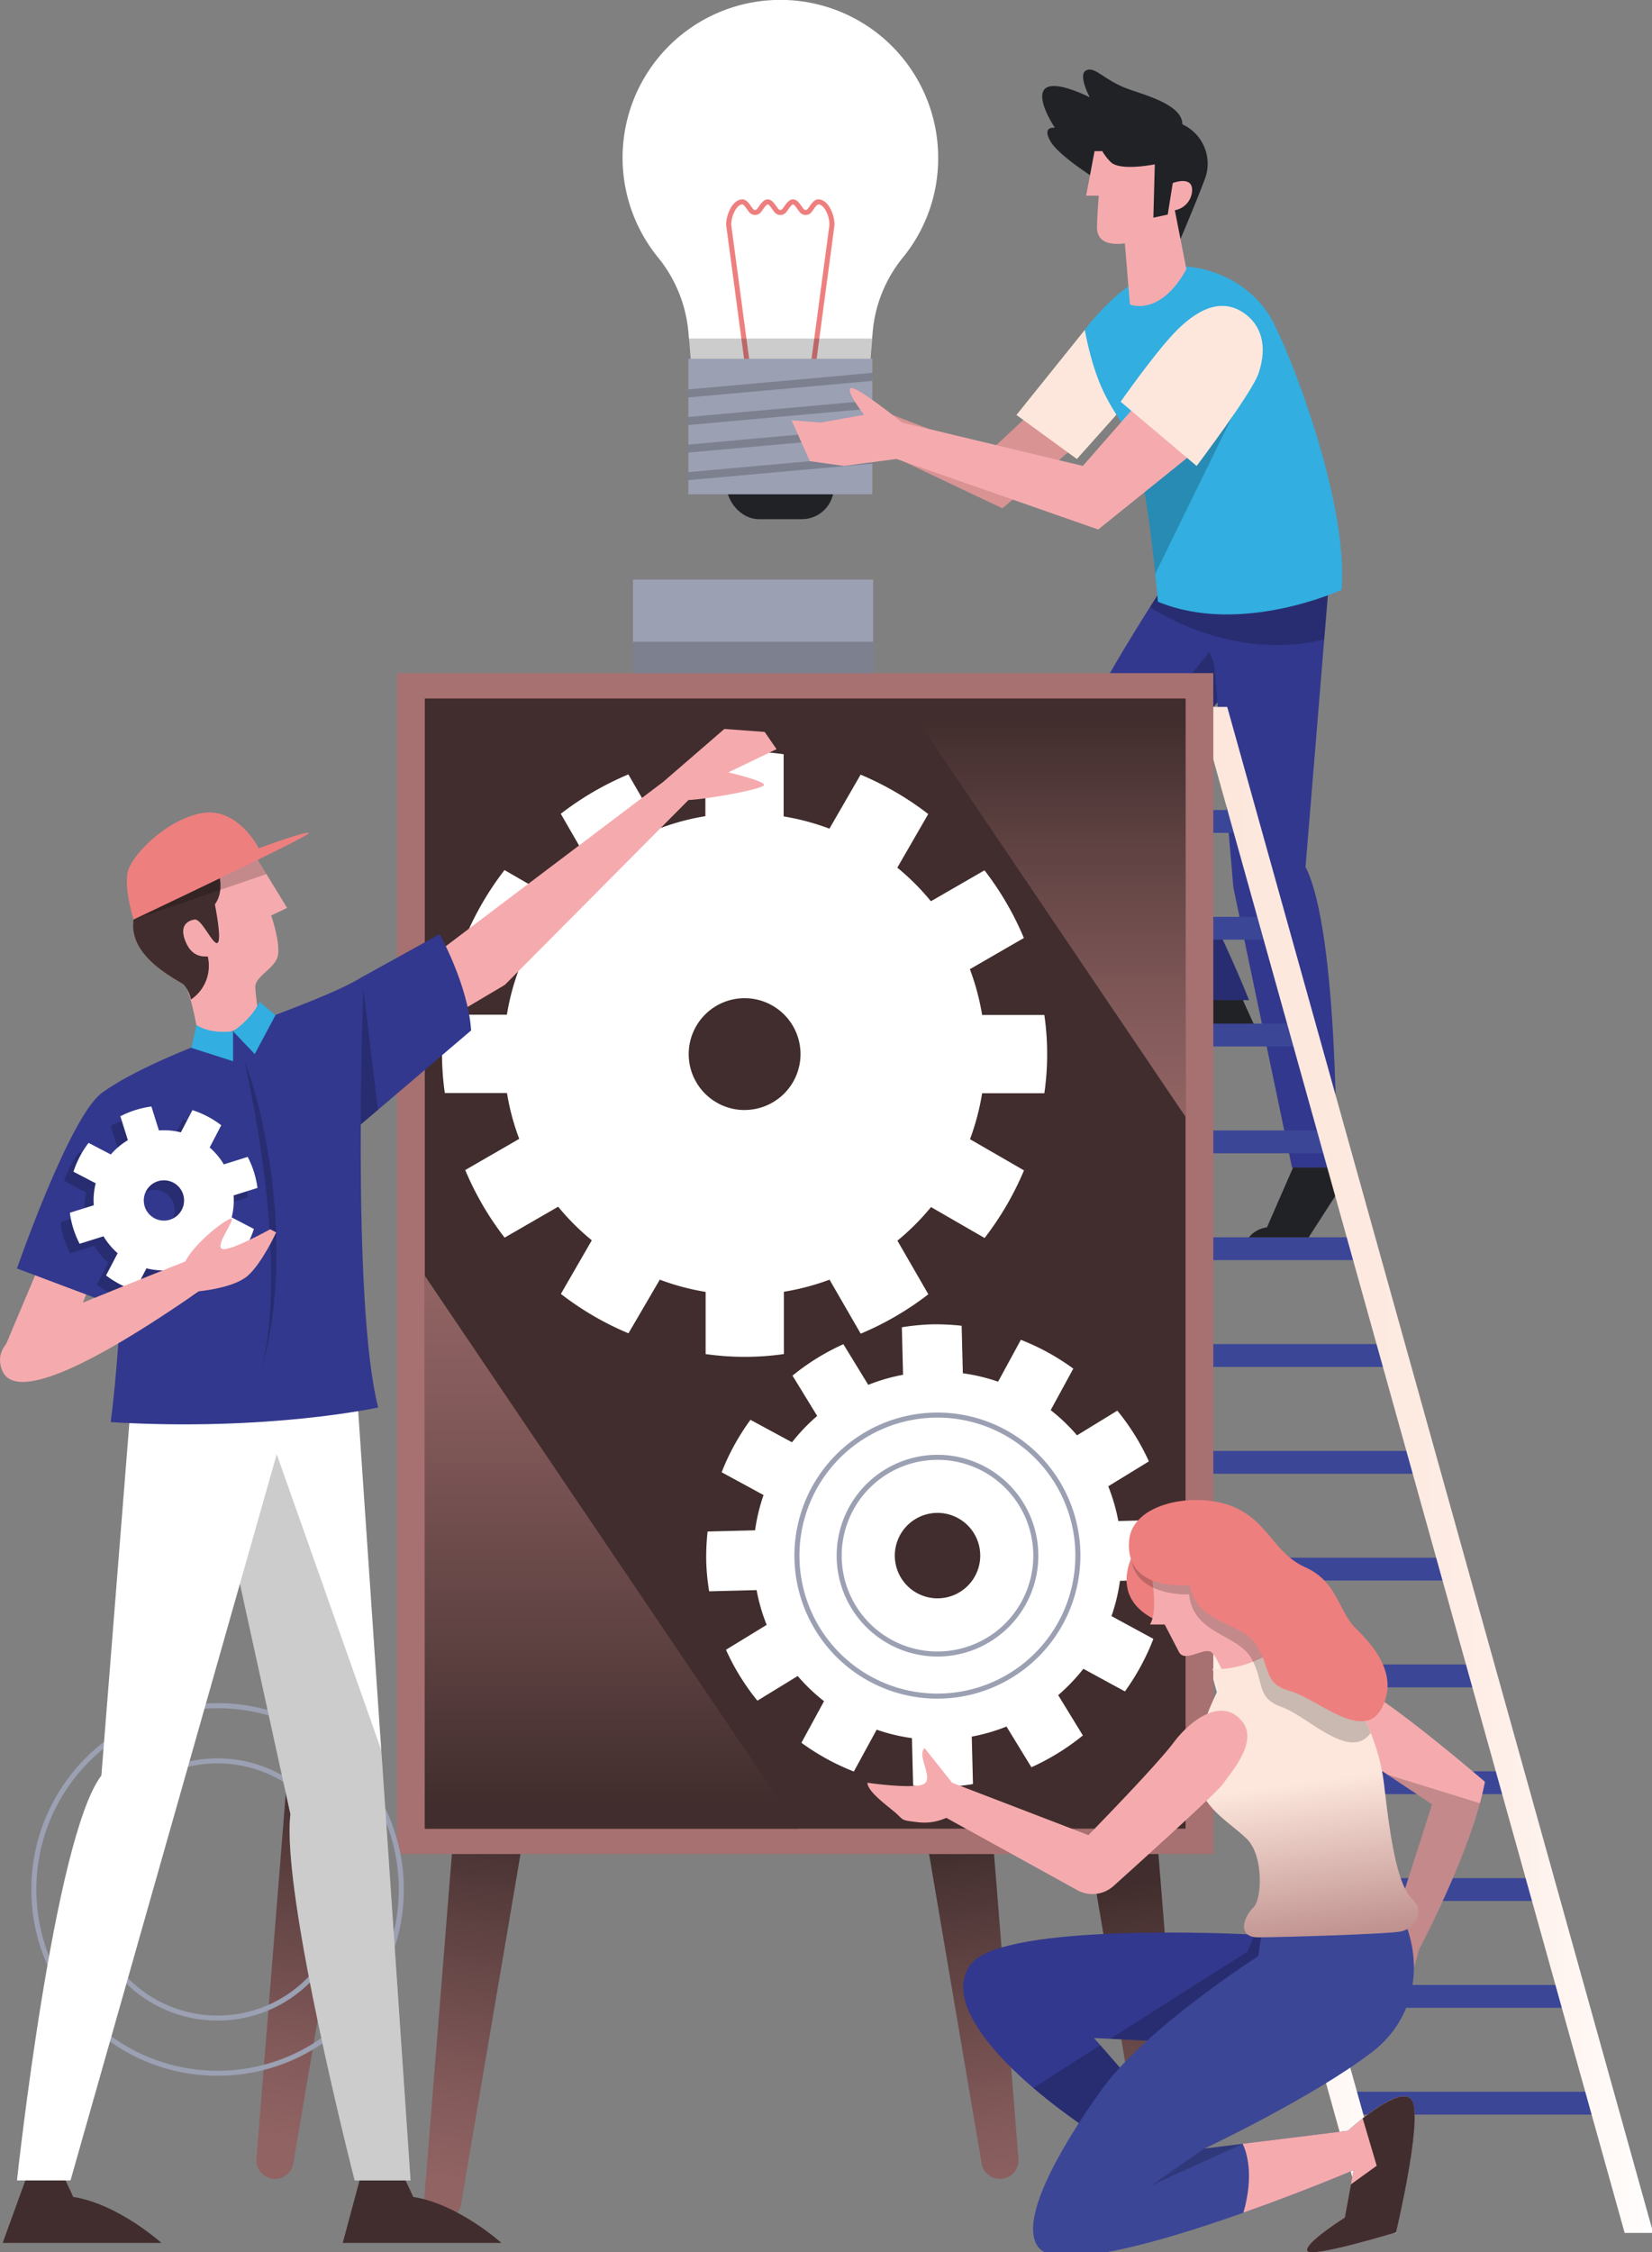 <?xml version="1.0" encoding="UTF-8"?> <svg xmlns="http://www.w3.org/2000/svg" xmlns:xlink="http://www.w3.org/1999/xlink" viewBox="0 0 328 447" id="el_2XLl-TE8jc" class="img-responsive"><rect x="0" y="0" width="328" height="447" fill="#808080" stroke="none"/><style> @-webkit-keyframes el_8_UiW7zUfXL_4bqeuULW7_Animation { 0% { -webkit-transform: rotate(0deg); transform: rotate(0deg); } 100% { -webkit-transform: rotate(-180deg); transform: rotate(-180deg); } } @keyframes el_8_UiW7zUfXL_4bqeuULW7_Animation { 0% { -webkit-transform: rotate(0deg); transform: rotate(0deg); } 100% { -webkit-transform: rotate(-180deg); transform: rotate(-180deg); } } @-webkit-keyframes el_hZhBApRn0Vb_RKbSczsz0_Animation { 0% { -webkit-transform: rotate(0deg); transform: rotate(0deg); } 100% { -webkit-transform: rotate(180deg); transform: rotate(180deg); } } @keyframes el_hZhBApRn0Vb_RKbSczsz0_Animation { 0% { -webkit-transform: rotate(0deg); transform: rotate(0deg); } 100% { -webkit-transform: rotate(180deg); transform: rotate(180deg); } } #el_2XLl-TE8jc * { -webkit-animation-duration: 3s; animation-duration: 3s; -webkit-animation-iteration-count: infinite; animation-iteration-count: infinite; -webkit-animation-timing-function: cubic-bezier(0, 0, 1, 1); animation-timing-function: cubic-bezier(0, 0, 1, 1); } #el_d78prWXsLP { fill: #fff; } #el_uAyR3Uj5ne { fill: none; stroke-miterlimit: 10; stroke: #ee7f7f; } #el_54OEEBPdKJJ { fill: #010101; opacity: 0.2; } #el_7847_UUebMo { fill: #212226; } #el_gQCAastmtOX { fill: #212226; } #el_dE9AxGIO2Q5 { fill: #32388d; } #el_gc1TWdveOu1 { fill: #010101; opacity: 0.2; } #el_BPxl3HUj4zR { fill: #32388d; } #el_ji12uwB1-CB { fill: #010101; opacity: 0.2; } #el_xyuDnr8mtAS { fill: #212226; } #el_LyYH_V7Kwtl { fill: #d99393; } #el_jwbS8uwyrJG { fill: #212226; } #el_Zupc_f9lexe { fill: #9ba0b3; } #el_Qpm1L5gldZz { fill: #010101; opacity: 0.2; } #el_DfIjUn7yrZo { fill: #010101; opacity: 0.2; } #el_cAy2MC2rd8d { fill: #010101; opacity: 0.2; } #el_YtI8TzqOU5I { fill: #010101; opacity: 0.2; } #el_b-TEcca6XbT { fill: #fde7dc; } #el_mY3pGOKOeVt { fill: #32aee0; } #el_aF40-7gfvtD { fill: #010101; opacity: 0.2; } #el_5ZQ_yTNmImX { fill: #f5abae; } #el_f13x10DV-oV { fill: #fde7dc; } #el_Kp36WjAk5jX { fill: #f5abae; } #el_7zRnjbKzJcG { fill: #3b4697; } #el_4KL8xVLy3Ow { fill: #3b4697; } #el_kqINw1gM3ul { fill: #3b4697; } #el_tpfGHRJ4uqE { fill: #3b4697; } #el_iffxEF0r3lc { fill: #3b4697; } #el_ybyF2P0UpW5 { fill: #3b4697; } #el_G9nk0e3Krz6 { fill: #3b4697; } #el_jo4J3NLAlwv { fill: #3b4697; } #el_igalBx28gfq { fill: #3b4697; } #el_715dHszTj5q { fill: #3b4697; } #el_K8614HNXyuR { fill: #3b4697; } #el_6xILHEBajPY { fill: #3b4697; } #el_0WvI9AruSRV { fill: #3b4697; } #el_AQeEmvzqMA9 { fill: url(#linear-gradient); } #el_YjjWx1RCbC_ { fill: url(#linear-gradient-2); } #el_ashzDPWXI42 { fill: url(#linear-gradient-3); } #el_WzVfM1sU64G { fill: url(#linear-gradient-4); } #el_yYdtOMeNHCo { fill: url(#linear-gradient-5); } #el_AL8csxIurII { fill: url(#linear-gradient-6); } #el_cAWV7CrvW-g { fill: #a77071; } #el_btBMcwE2SYO { fill: url(#linear-gradient-7); -webkit-transform: translate(124.35px, 501.62px) rotate(180deg); transform: translate(124.35px, 501.62px) rotate(180deg); } #el_UB2AFbg1PUc { fill: #412d2d; } #el_8_UiW7zUfXL { fill: #fff; } #el_zLm6cI1TnUQ { fill: none; stroke-miterlimit: 10; stroke: #9ba0b3; } #el_L48OPFkB6Kj { fill: none; stroke-miterlimit: 10; stroke: #9ba0b3; } #el_hZhBApRn0Vb { fill: #fff; } #el_8iJZqMVVLl_ { fill: none; stroke-miterlimit: 10; stroke: #9ba0b3; -webkit-transform: translate(-104.64px, 165.82px) rotate(-45deg); transform: translate(-104.64px, 165.82px) rotate(-45deg); } #el_vnCEBqBlTRd { fill: none; stroke-miterlimit: 10; stroke: #9ba0b3; -webkit-transform: translate(-104.64px, 165.82px) rotate(-45deg); transform: translate(-104.64px, 165.82px) rotate(-45deg); } #el_PIgOVKUGkH6 { fill: #412d2d; } #el_vbIPt650CmE { fill: #412d2d; } #el_qRQvxskzTMA { fill: #fff; } #el_5QhOly1DQCs { fill: #010101; opacity: 0.2; } #el_26Aty3EZ2Ih { fill: #fff; } #el_9vE_YfgYt3Z { fill: #f5abae; } #el_Sjv8sq60wGv { fill: #32388d; } #el_H1gSIMIXGUn { fill: #010101; opacity: 0.2; } #el_RaO6bHngSdw { fill: #f5abae; } #el_Geyi6CNYsMd { fill: #f5abae; } #el_naxt2uePqKc { fill: #412d2d; } #el_e0EfYwoNFpH { fill: #32388d; } #el_9xkFzOweQDm { fill: #010101; opacity: 0.2; } #el_MPvh7d5mac2 { fill: #010101; opacity: 0.2; } #el_hhoCqs7WZEU { fill: #32388d; } #el_eSaNkB9ba1s { fill: #010101; opacity: 0.2; } #el_0qgW3YShIt5 { fill: #fff; } #el_JeegiuNa_J1 { fill: #32aee0; } #el_nIYB-BxBzT0 { fill: #32aee0; } #el_X8eyO__v_hN { fill: #010101; opacity: 0.2; } #el_MN2iJa-OL5f { fill: #ee7f7f; } #el_8EoWXfxL8Kh { fill: #f5abae; } #el_5MSuxkUpyUs { fill: #f5abae; } #el_JrQUFAioKUe { fill: #010101; opacity: 0.2; } #el_IxE4fJHVVsi { fill: #32388d; } #el_jPmm8I8j7Ih { opacity: 0.2; } #el_7Ao0xiZPT-d { fill: #010101; } #el_BbALQrD10_J { fill: #010101; } #el_IAyfB8aLCGH { fill: #3b4697; } #el_YDE_hrL0aEP { fill: #f5abae; } #el_jVxsiGwQ65Z { fill: #412d2d; } #el_H1_rS3e7j2a { fill: #ee7f7f; } #el_SEb-qLwpkxp { fill: #f5abae; } #el_vHWERTi_J5a { fill: url(#linear-gradient-8); } #el_0htG3l4FpYQ { fill: #f5abae; } #el_ckiHy4mU7cg { fill: #010101; opacity: 0.2; } #el_W7BlH4qZoRA { fill: #ee7f7f; } #el_lDJDoc4E35c { fill: #010101; opacity: 0.2; } #el_PQCxqB5c83j { fill: url(#linear-gradient-9); } #el_PpyH7HaUPz0 { fill: url(#linear-gradient-10); } #el_8MzdrTersTr { fill: #9ba0b3; } #el_dlkuOPv5vLv { fill: #010101; opacity: 0.2; } #el_hZhBApRn0Vb_RKbSczsz0 { -webkit-animation-name: el_hZhBApRn0Vb_RKbSczsz0_Animation; animation-name: el_hZhBApRn0Vb_RKbSczsz0_Animation; -webkit-transform-origin: 50% 50%; transform-origin: 50% 50%; transform-box: fill-box; -webkit-transform: rotate(0deg); transform: rotate(0deg); } #el_8_UiW7zUfXL_4bqeuULW7 { -webkit-animation-name: el_8_UiW7zUfXL_4bqeuULW7_Animation; animation-name: el_8_UiW7zUfXL_4bqeuULW7_Animation; -webkit-transform-origin: 50% 50%; transform-origin: 50% 50%; transform-box: fill-box; } #el_RYy0Q1dSBq_-ziJuNaZl { -webkit-transform-origin: 50% 50%; transform-origin: 50% 50%; transform-box: fill-box; } </style><defs><linearGradient id="linear-gradient" x1="187" y1="291.76" x2="277.25" y2="291.76" gradientUnits="userSpaceOnUse"><stop offset="0" stop-color="#fde7dc"></stop><stop offset="0.39" stop-color="#fde9df"></stop><stop offset="0.67" stop-color="#feefe8"></stop><stop offset="0.92" stop-color="#fffaf8"></stop><stop offset="1" stop-color="#fff"></stop></linearGradient><linearGradient id="linear-gradient-2" x1="237.99" y1="291.76" x2="328.23" y2="291.76" xlink:href="#linear-gradient"></linearGradient><linearGradient id="linear-gradient-3" x1="123.12" y1="55.98" x2="119.97" y2="129.32" gradientTransform="translate(-17.82 288.55) rotate(7.12)" gradientUnits="userSpaceOnUse"><stop offset="0" stop-color="#412d2d"></stop><stop offset="0.28" stop-color="#5b3f3f"></stop><stop offset="0.75" stop-color="#825959"></stop><stop offset="1" stop-color="#916363"></stop></linearGradient><linearGradient id="linear-gradient-4" x1="-4813.42" y1="672.37" x2="-4816.56" y2="745.7" gradientTransform="matrix(-0.99, 0.12, 0.12, 0.99, -4637.34, 288.55)" xlink:href="#linear-gradient-3"></linearGradient><linearGradient id="linear-gradient-5" x1="89.07" y1="52.03" x2="85.92" y2="125.36" xlink:href="#linear-gradient-3"></linearGradient><linearGradient id="linear-gradient-6" x1="-4781.39" y1="660.16" x2="-4784.53" y2="733.49" gradientTransform="matrix(-0.99, 0.12, 0.12, 0.99, -4637.34, 288.55)" xlink:href="#linear-gradient-3"></linearGradient><linearGradient id="linear-gradient-7" x1="62.18" y1="357.54" x2="62.18" y2="138.26" gradientTransform="translate(124.35 501.62) rotate(-180)" xlink:href="#linear-gradient-3"></linearGradient><linearGradient id="linear-gradient-8" x1="257.88" y1="353.71" x2="265.26" y2="405.41" gradientUnits="userSpaceOnUse"><stop offset="0" stop-color="#fde7dc"></stop><stop offset="0.58" stop-color="#c29592"></stop><stop offset="0.88" stop-color="#a77071"></stop></linearGradient><linearGradient id="linear-gradient-9" x1="121.43" y1="358.07" x2="121.43" y2="255.4" gradientTransform="matrix(1, 0, 0, 1, 0, 0)" xlink:href="#linear-gradient-3"></linearGradient><linearGradient id="linear-gradient-10" x1="-4715.01" y1="-330.79" x2="-4715.01" y2="-408.26" gradientTransform="translate(-4507.61 -188.22) rotate(180)" xlink:href="#linear-gradient-3"></linearGradient></defs><title>Recurso 3@1x</title><g id="el_YJCqnM963G" data-name="Capa 2"><g id="el_uhf-FsYV7Q" data-name="Capa 1"><g id="el_RYy0Q1dSBq"><path d="M186.27, 31.34a31.33, 31.33, 0, 1, 0-55.56, 19.83, 27.3, 27.3, 0, 0, 1, 6, 15.11l.58, 6.83h35.37l.58-6.83a27.08, 27.08, 0, 0, 1, 5.89-15A31.1, 31.1, 0, 0, 0, 186.27, 31.34Z" id="el_d78prWXsLP"></path><path d="M162.47, 40.07c-.68, 0-1.3, 1.23-1.78, 1.78a1, 1, 0, 0, 1-1.47, 0c-.48-.55-1.1-1.78-1.77-1.78s-1.3, 1.23-1.78, 1.78a1, 1, 0, 0, 1-1.47, 0c-.48-.55-1.1-1.78-1.77-1.78s-1.3, 1.23-1.78, 1.78a1, 1, 0, 0, 1-1.47, 0c-.48-.55-1.1-1.78-1.77-1.78-1.51, 0-2.73, 2.54-2.73, 4.57l3.81, 28.47h12.89l3.81-28.47C165.19, 42.61, 164, 40.07, 162.47, 40.07Z" id="el_uAyR3Uj5ne"></path><polygon points="136.75 67.2 137.25 73.11 172.62 73.11 173.12 67.2 136.75 67.2" id="el_54OEEBPdKJJ"></polygon><path d="M241.87, 197.45s-14.87, 3.3-16.41, 6.61h23.83l-3-6.61Z" id="el_7847_UUebMo"></path><path d="M257.33, 230.38l-5.78, 13.24a5.5, 5.5, 0, 0, 0-4.49, 3.58L259.57, 246l7-10.86-2.84-4.72Z" id="el_gQCAastmtOX"></path><path d="M231.67, 115.3s-25.49, 38.4-23.13, 47.21, 31.63, 36, 31.63, 36H248s-14.24-35.88-23.21-38.24l25.89-31.95-3.39-13.06Z" id="el_dE9AxGIO2Q5"></path><path d="M243.64, 125.1l-33.37, 41c6.81, 11, 29.9, 32.45, 29.9, 32.45H248s-14.24-35.88-23.21-38.24l22.4-27.65Z" id="el_gc1TWdveOu1"></path><path d="M235.92, 117.9l5.14, 13.92, 3.83, 44.38, 11.64, 55.55h8.82s.47-46.7-6.14-59.68l4.8-58.42Z" id="el_BPxl3HUj4zR"></path><path d="M247.25, 115.3H231.67s-1.34, 2-3.38, 5.24c5.47, 3.38, 19, 10.19, 34.63, 6.38L264, 113.65l-16.54, 2.5Z" id="el_ji12uwB1-CB"></path><path d="M218.5, 36.1s-8.21-5-9.95-8.08.9-2.65.9-2.65-3.9-5.77-2-7.72, 8.92, 1.67, 8.92, 1.67-2.44-4.53-.7-5.36, 3.53, 1.91, 8.13, 3.63c3.17, 1.19, 11, 3.12, 10.95, 7.09a8.58, 8.58, 0, 0, 1, 4.52, 10.72c-1.6, 4.32-4.87, 12-4.87, 12Z" id="el_xyuDnr8mtAS"></path><polygon points="205.86 80.84 196.34 89.73 166.68 78.3 161.8 74.62 159.68 75.49 162.27 79.03 153.69 79.97 155.11 86.42 168.17 86.27 199.02 100.9 214.44 87.76 205.86 80.84" id="el_LyYH_V7Kwtl"></polygon><rect x="144.33" y="77.37" width="21.22" height="25.68" rx="6.33" ry="6.33" id="el_jwbS8uwyrJG"></rect><rect x="136.67" y="71.21" width="36.54" height="26.9" id="el_Zupc_f9lexe"></rect><polygon points="173.2 75.6 136.67 78.89 136.67 77.3 173.2 74.01 173.2 75.6" id="el_Qpm1L5gldZz"></polygon><polygon points="173.2 81.07 136.67 84.36 136.67 82.77 173.2 79.48 173.2 81.07" id="el_DfIjUn7yrZo"></polygon><polygon points="173.2 86.55 136.67 89.83 136.67 88.24 173.2 84.96 173.2 86.55" id="el_cAy2MC2rd8d"></polygon><polygon points="173.2 92.02 136.67 95.3 136.67 93.71 173.2 90.43 173.2 92.02" id="el_YtI8TzqOU5I"></polygon><polygon points="215.38 65.49 201.81 82.37 213.81 91.11 223.34 80.44 215.38 65.49" id="el_b-TEcca6XbT"></polygon><path d="M232, 53.1C237.7, 52, 248.31, 55, 252.92, 64.19s14.75, 36.59, 13.45, 52.88c0, 0-20, 9.21-36.47, 2.36, 0, 0-1.68-20.3-4.2-28.92s-7.17-8.73-10.32-25C215.38, 65.49, 222.94, 54.87, 232, 53.1Z" id="el_mY3pGOKOeVt"></path><path d="M229.37, 113.88, 248.6, 74.62l-22.88, 16C227.39, 96.35, 228.69, 107.25, 229.37, 113.88Z" id="el_aF40-7gfvtD"></path><path d="M226.16, 79.73, 215, 92.48l-35.88-8.6s-9.29-7.53-10.23-6.82, 2.68, 5.27, 2.68, 5.27l-8.66, 1.55-5.74-.45, 3.62, 8.11, 6.76.94L178, 91.1l40.05, 14L239, 88.23Z" id="el_5ZQ_yTNmImX"></path><path d="M246.78, 62c-5.12-3.35-10.39.42-14.48, 5s-9.8, 12.74-9.8, 12.74l15.09, 12.75s11-14.57, 12.27-18.33C251.81, 68.48, 250.28, 64.29, 246.78, 62Z" id="el_f13x10DV-oV"></path><path d="M217.32, 30l-1.67, 8.84h2.51s-.35, 4.39-.35, 6.27, 1, 3.76, 5.53, 3.2l1, 12.12s5.92, 2.58, 11.21-7l-2.29-11.7A4.16, 4.16, 0, 0, 0, 236.68, 38c.28-3.27-3.83-1.67-3.83-1.67l-1, 6.26L229, 43.2l.28-10.58s-6.81, 1.39-8.71-.42A10.12, 10.12, 0, 0, 1, 218.85, 30Z" id="el_Kp36WjAk5jX"></path></g><polygon points="247.81 165.31 196.82 165.31 195.55 160.78 246.54 160.78 247.81 165.31" id="el_7zRnjbKzJcG"></polygon><polygon points="253.72 186.51 202.74 186.51 201.47 181.98 252.46 181.98 253.72 186.51" id="el_4KL8xVLy3Ow"></polygon><polygon points="259.64 207.72 208.66 207.72 207.39 203.18 258.38 203.18 259.64 207.72" id="el_kqINw1gM3ul"></polygon><polygon points="265.56 228.92 214.58 228.92 213.31 224.38 264.3 224.38 265.56 228.92" id="el_tpfGHRJ4uqE"></polygon><polygon points="271.49 250.12 220.5 250.12 219.23 245.59 270.22 245.59 271.49 250.12" id="el_iffxEF0r3lc"></polygon><polygon points="277.4 271.32 226.42 271.32 225.15 266.79 276.14 266.79 277.4 271.32" id="el_ybyF2P0UpW5"></polygon><polygon points="283.32 292.52 232.34 292.52 231.07 287.99 282.06 287.99 283.32 292.52" id="el_G9nk0e3Krz6"></polygon><polygon points="289.25 313.72 238.26 313.72 236.99 309.19 287.98 309.19 289.25 313.72" id="el_jo4J3NLAlwv"></polygon><polygon points="295.17 334.92 244.18 334.92 242.91 330.39 293.9 330.39 295.17 334.92" id="el_igalBx28gfq"></polygon><polygon points="301.08 356.12 250.1 356.12 248.83 351.59 299.82 351.59 301.08 356.12" id="el_715dHszTj5q"></polygon><polygon points="307 377.32 256.02 377.32 254.75 372.79 305.74 372.79 307 377.32" id="el_K8614HNXyuR"></polygon><polygon points="312.93 398.52 261.94 398.52 260.67 393.99 311.66 393.99 312.93 398.52" id="el_6xILHEBajPY"></polygon><polygon points="318.85 419.73 267.86 419.73 266.59 415.19 317.58 415.19 318.85 419.73" id="el_0WvI9AruSRV"></polygon><polygon points="277.25 443.21 271.58 443.21 187 140.31 192.67 140.31 277.25 443.21" id="el_AQeEmvzqMA9"></polygon><polygon points="328.24 443.21 322.57 443.21 237.99 140.31 243.66 140.31 328.24 443.21" id="el_YjjWx1RCbC_"></polygon><path d="M90.79, 354.68, 84.22, 436.6a3.69, 3.69, 0, 0, 0, 7.32.91l13.76-81Z" id="el_ashzDPWXI42"></path><path d="M228.93, 354.68l6.58, 81.92a3.69, 3.69, 0, 0, 1-7.32.91l-13.76-81Z" id="el_WzVfM1sU64G"></path><path d="M57.5, 346.54l-6.58, 81.92a3.69, 3.69, 0, 0, 0, 7.32.91l13.76-81Z" id="el_yYdtOMeNHCo"></path><path d="M195.64, 346.54l6.57, 81.92a3.69, 3.69, 0, 0, 1-7.32.91l-13.76-81Z" id="el_AL8csxIurII"></path><rect x="78.82" y="133.61" width="162.08" height="234.4" id="el_cAWV7CrvW-g"></rect><rect x="45.53" y="133.61" width="33.3" height="234.4" id="el_btBMcwE2SYO"></rect><rect x="84.34" y="138.64" width="151.05" height="224.33" id="el_UB2AFbg1PUc"></rect><g id="el_8_UiW7zUfXL_4bqeuULW7" data-animator-group="true" data-animator-type="1"><path d="M231.77, 313.54a45, 45, 0, 0, 0, .27-5.94, 46.17, 46.17, 0, 0, 0-.57-5.93l-9.43.24a37.08, 37.08, 0, 0, 0-2-6.9l8.07-4.94A45.73, 45.73, 0, 0, 0, 221.84, 280l-8, 4.9a36.19, 36.19, 0, 0, 0-5.23-5l4.49-8.24a45.62, 45.62, 0, 0, 0-10.41-5.72l-4.52, 8.31a36.44, 36.44, 0, 0, 0-7-1.67l-.24-9.43a46.88, 46.88, 0, 0, 0-5.95-.28, 46, 46, 0, 0, 0-5.92.58l.24, 9.43a36.22, 36.22, 0, 0, 0-6.91, 2l-4.94-8.07a45.52, 45.52, 0, 0, 0-10.1, 6.24l4.9, 8a36.68, 36.68, 0, 0, 0-5, 5.23L149, 281.82a46, 46, 0, 0, 0-5.72, 10.41l8.32, 4.52a36.28, 36.28, 0, 0, 0-1.68, 7l-9.43.24a46.8, 46.8, 0, 0, 0-.27, 5.95, 44.46, 44.46, 0, 0, 0, .58, 5.92l9.42-.24a36.14, 36.14, 0, 0, 0, 2, 6.9l-8.08, 4.94a45.73, 45.73, 0, 0, 0, 6.24, 10.11l8-4.9a36.71, 36.71, 0, 0, 0, 5.23, 5l-4.49, 8.25a46, 46, 0, 0, 0, 10.41, 5.71l4.53-8.31a36.18, 36.18, 0, 0, 0, 7, 1.68l.24, 9.42a45.1, 45.1, 0, 0, 0, 5.95.28, 46.34, 46.34, 0, 0, 0, 5.93-.58l-.24-9.42a36.36, 36.36, 0, 0, 0, 6.9-2l4.94, 8.08A46.34, 46.34, 0, 0, 0, 215, 344.47l-4.9-8a37.18, 37.18, 0, 0, 0, 5-5.23l8.25, 4.49A46.25, 46.25, 0, 0, 0, 229, 325.3l-8.32-4.52a35.39, 35.39, 0, 0, 0, 1.68-7Zm-45.41, 3.71a8.48, 8.48, 0, 1, 1, 8.26-8.7A8.48, 8.48, 0, 0, 1, 186.36, 317.25Z" id="el_8_UiW7zUfXL"></path></g><path d="M205.65, 308.27a19.52, 19.52, 0, 1, 1-20-19A19.51, 19.51, 0, 0, 1, 205.65, 308.27Z" id="el_zLm6cI1TnUQ"></path><path d="M214, 308.06a27.89, 27.89, 0, 1, 1-28.59-27.17A27.88, 27.88, 0, 0, 1, 214, 308.06Z" id="el_L48OPFkB6Kj"></path><g id="el_hZhBApRn0Vb_RKbSczsz0" data-animator-group="true" data-animator-type="1"><path d="M207.35, 217a54.18, 54.18, 0, 0, 0, 0-15.54H195a48.28, 48.28, 0, 0, 0-2.43-9.09l10.72-6.19a59.94, 59.94, 0, 0, 0-7.82-13.43l-10.64, 6.14a47.78, 47.78, 0, 0, 0-6.67-6.67l6.14-10.64a59.94, 59.94, 0, 0, 0-13.43-7.82l-6.19, 10.72a47.73, 47.73, 0, 0, 0-9.09-2.43V149.71a54.18, 54.18, 0, 0, 0-15.54, 0V162a47.64, 47.64, 0, 0, 0-9.1, 2.43l-6.19-10.72a59.87, 59.87, 0, 0, 0-13.42, 7.82l6.14, 10.64a47.85, 47.85, 0, 0, 0-6.68, 6.67l-10.63-6.14a59.56, 59.56, 0, 0, 0-7.82, 13.43l10.72, 6.19a46.81, 46.81, 0, 0, 0-2.43, 9.09H88.32a54.18, 54.18, 0, 0, 0, 0, 15.54h12.34a46.91, 46.91, 0, 0, 0, 2.43, 9.1l-10.72, 6.19a59.49, 59.49, 0, 0, 0, 7.82, 13.42l10.63-6.14a47.85, 47.85, 0, 0, 0, 6.68, 6.67l-6.14, 10.64a59.49, 59.49, 0, 0, 0, 13.42, 7.82L131, 254a47.64, 47.64, 0, 0, 0, 9.1, 2.43v12.34a55.16, 55.16, 0, 0, 0, 15.54, 0V256.4A47.73, 47.73, 0, 0, 0, 164.7, 254l6.19, 10.72a59.56, 59.56, 0, 0, 0, 13.43-7.82l-6.14-10.64a47.78, 47.78, 0, 0, 0, 6.67-6.67l10.64, 6.14a59.87, 59.87, 0, 0, 0, 7.82-13.42l-10.72-6.19A48.38, 48.38, 0, 0, 0, 195, 217Zm-59.51, 3.33a11.1, 11.1, 0, 1, 1, 11.1-11.1A11.1, 11.1, 0, 0, 1, 147.84, 220.32Z" id="el_hZhBApRn0Vb"></path></g><circle cx="147.84" cy="209.22" r="25.53" id="el_8iJZqMVVLl_"></circle><circle cx="147.84" cy="209.22" r="36.48" id="el_vnCEBqBlTRd"></circle><path d="M6.36, 429.14.53, 445.2H32.05s-8.54-7.72-17.51-9.13l-2.2-4.72Z" id="el_PIgOVKUGkH6"></path><path d="M72.37, 429.14, 68.05, 445.2H99.56s-8.54-7.72-17.51-9.13l-2.2-4.72Z" id="el_vbIPt650CmE"></path><path d="M70.41, 269.68l11.1, 163.11H70.41s-14.63-56.89-12.75-72.7L37.84, 269.68Z" id="el_qRQvxskzTMA"></path><path d="M42.65, 291.65l15, 68.44c-1.88, 15.81, 12.75, 72.7, 12.75, 72.7h11.1l-5.82-85.47-22-62.25Z" id="el_5QhOly1DQCs"></path><path d="M59.67, 272, 14, 432.79H3.37s7.32-68, 16.76-80.37L26.51, 272H60.73" id="el_26Aty3EZ2Ih"></path><path d="M85.28, 190.25l46.39-35.05, 12.15-10.51, 8, .59, 2.36, 3.42-9.56, 4.61s7.08, 1.65, 7.08, 2.48-11.09, 2.83-15, 3l-36.47, 36.7-15.93, 9.44Z" id="el_9vE_YfgYt3Z"></path><path d="M72.22, 193.75l15.07-8.34s5.66, 10.15, 6.25, 19.12L68.05, 226.25Z" id="el_Sjv8sq60wGv"></path><polygon points="75.05 220.29 72.02 195.32 72.02 195.32 68.05 226.25 75.05 220.29" id="el_H1gSIMIXGUn"></polygon><polygon points="1.26 266.67 8.8 248.83 18.24 254.02 12.11 269.68 1.26 266.67" id="el_RaO6bHngSdw"></polygon><path d="M50.68, 169.88, 57, 180.21l-3.16, 1.51S56, 187.93, 55, 190.24s-4.32, 3.61-4.32, 5.72a45.33, 45.33, 0, 0, 0, .9, 6.42l-11.91, 4.91S38, 196.56, 36.54, 195.46s-11.13-5.52-10-12.94l17.65-14.14Z" id="el_Geyi6CNYsMd"></path><path d="M41.25, 189.84c-1.6.1-3.41-.3-4.51-3.21s.5-3.91, 1.91-4.11, 3.71, 5.31, 4.57, 4.61-.56-7.62-.56-7.62c2.1-2.81.59-6.82.59-6.82l-2.64-1.47-14.1, 11.3c-1.1, 7.42, 8.53, 11.83, 10, 12.94a6.62, 6.62, 0, 0, 1, 1.4, 2.94A8.08, 8.08, 0, 0, 0, 41.25, 189.84Z" id="el_naxt2uePqKc"></path><path d="M20.13, 217c12.28-9, 42.65-17.15, 52.09-23.29, 0, 0-2.56, 64.65, 2.87, 85.66, 0, 0-21.8, 4.8-53.11, 2.91C22, 282.32, 28, 236.71, 20.13, 217Z" id="el_e0EfYwoNFpH"></path><path d="M48.53, 210.64s9.29, 39, 3.31, 61.4C58, 251.63, 53.73, 223.78, 48.53, 210.64Z" id="el_9xkFzOweQDm"></path><path d="M29.89, 237.56l-5.65, 3.53c.23, 5.89.11, 11.77-.15, 17Z" id="el_MPvh7d5mac2"></path><path d="M20.13, 217c-6.45, 5-16.76, 34.78-16.76, 34.78l19.79, 7.44, 6.73-21.7S26.9, 221.45, 20.13, 217Z" id="el_hhoCqs7WZEU"></path><path d="M49.23, 237.67a18.86, 18.86, 0, 0, 0-.7-3.16, 19.2, 19.2, 0, 0, 0-1.24-3L42.55, 233a14.07, 14.07, 0, 0, 0-2.81-3.36l2.3-4.41a19, 19, 0, 0, 0-5.72-3L34, 226.68a13.79, 13.79, 0, 0, 0-4.36-.38l-1.49-4.75a18.64, 18.64, 0, 0, 0-3.16.7, 18.42, 18.42, 0, 0, 0-3, 1.24l1.49, 4.74A13.83, 13.83, 0, 0, 0, 20.16, 231l-4.42-2.3a19, 19, 0, 0, 0-3, 5.72l4.41, 2.3a13.79, 13.79, 0, 0, 0-.38, 4.36L12, 242.61a19.66, 19.66, 0, 0, 0, .7, 3.16, 18.42, 18.42, 0, 0, 0, 1.24, 3l4.75-1.49a13.39, 13.39, 0, 0, 0, 2.81, 3.35L19.24, 255A18.79, 18.79, 0, 0, 0, 25, 258l2.3-4.41a13.84, 13.84, 0, 0, 0, 4.36.38l1.5, 4.75a19.54, 19.54, 0, 0, 0, 3.15-.7, 18.91, 18.91, 0, 0, 0, 3-1.24l-1.5-4.75a13.62, 13.62, 0, 0, 0, 3.36-2.81l4.41, 2.3a19, 19, 0, 0, 0, 3-5.71l-4.41-2.3a13.84, 13.84, 0, 0, 0, .38-4.36ZM31.85, 244a4, 4, 0, 1, 1, 2.63-5.06A4, 4, 0, 0, 1, 31.85, 244Z" id="el_eSaNkB9ba1s"></path><path d="M51.12, 235.79a18.64, 18.64, 0, 0, 0-.7-3.16, 18.42, 18.42, 0, 0, 0-1.24-3l-4.74, 1.49a14.07, 14.07, 0, 0, 0-2.81-3.36l2.3-4.41a19, 19, 0, 0, 0-5.72-3l-2.3, 4.41a13.84, 13.84, 0, 0, 0-4.36-.38l-1.49-4.75a18.64, 18.64, 0, 0, 0-3.16.7, 18.42, 18.42, 0, 0, 0-3, 1.24l1.49, 4.74A14.07, 14.07, 0, 0, 0, 22, 229.15l-4.41-2.3a19, 19, 0, 0, 0-3, 5.72l4.41, 2.3a13.84, 13.84, 0, 0, 0-.38, 4.36l-4.75, 1.49a18.64, 18.64, 0, 0, 0, .7, 3.16, 18.42, 18.42, 0, 0, 0, 1.24, 3l4.74-1.49a14.07, 14.07, 0, 0, 0, 2.81, 3.36l-2.3, 4.41a19, 19, 0, 0, 0, 5.72, 3l2.3-4.41a13.81, 13.81, 0, 0, 0, 4.36.38L35, 256.85a18.64, 18.64, 0, 0, 0, 3.16-.7, 18.42, 18.42, 0, 0, 0, 3-1.24l-1.49-4.74A14.07, 14.07, 0, 0, 0, 43, 247.36l4.41, 2.3a19, 19, 0, 0, 0, 3-5.72L46, 241.64a13.81, 13.81, 0, 0, 0, .38-4.36ZM33.73, 242.1a4, 4, 0, 1, 1, 2.64-5A4, 4, 0, 0, 1, 33.73, 242.1Z" id="el_0qgW3YShIt5"></path><path d="M39, 203.45s2.33, 1.81, 7.27, 1.25v5.94L38, 208Z" id="el_JeegiuNa_J1"></path><path d="M46.27, 204.7l4.31, 4.52, 4.11-7.71-3.17-2.67S50.38, 201.84, 46.27, 204.7Z" id="el_nIYB-BxBzT0"></path><polygon points="50.68 169.88 44.16 168.38 26.51 182.52 52.9 173.5 50.68 169.88" id="el_X8eyO__v_hN"></polygon><path d="M26.51, 182.52s35-16.55, 34.8-17.15-9.93, 3-9.93, 3-4.11-8.13-11.13-7-14.34, 8.43-14.94, 11.94S26.51, 182.52, 26.51, 182.52Z" id="el_MN2iJa-OL5f"></path><path d="M.42, 272c1.69, 4.28, 10.15, 4.37, 39.07-15.7, 0, 0, 6.84-.59, 9.68-3.06s5.66-8.62, 5.66-8.62L53.65, 244s-8.14, 4.49-9.56, 3.9, 2.48-5.67, 1.89-6-7, 4.36-9.21, 8.49c0, 0-19.94, 7.91-27.61, 11.22S-1.11, 268.15.42, 272Z" id="el_8EoWXfxL8Kh"></path><path d="M266.59, 346.32l17.75, 11.82-8.84, 27.59s-6.43, 2.88-7.61, 5.09-3.26, 5.1-2.08, 5, 4.56-3, 5.22-3-1, 7.83-1, 7.83, 5.88-.78, 8.1-4.17, 3.54-9.4, 3.54-9.4, 10.55-19.71, 13.16-33.41c0, 0-19.84-17.1-26.23-19.58S258.24, 341.67, 266.59, 346.32Z" id="el_5MSuxkUpyUs"></path><path d="M275.5, 352.25l8.84, 5.89-8.84, 27.59s-6.43, 2.88-7.61, 5.09-3.26, 5.1-2.08, 5, 4.56-3, 5.22-3-1, 7.83-1, 7.83, 5.88-.78, 8.1-4.17, 3.54-9.4, 3.54-9.4, 8.55-16, 12.16-29.16Z" id="el_JrQUFAioKUe"></path><path d="M249.82, 380.45l-2.17, 3.49s-48.41-2.51-54.87, 5.91, 8.42, 23.29, 26, 34.65, 11.55, 7.83, 11.55, 7.83-16.84, 2.35-16.64, 4.89, 32.11, 0, 32.11, 0l-28.59-32.69, 40.14, 2L266, 382.41Z" id="el_IxE4fJHVVsi"></path><g id="el_jPmm8I8j7Ih"><path d="M230.37, 432.33s-16.84, 2.35-16.64, 4.89, 32.11, 0, 32.11, 0l-27.36-31.29c-5.18, 3.31-10, 6.38-13.26, 8.54a126.62, 126.62, 0, 0, 0, 13.6, 10C236.44, 435.85, 230.37, 432.33, 230.37, 432.33Z" id="el_7Ao0xiZPT-d"></path><path d="M247.65, 387.41s-14.38, 9.08-27.22, 17.27l37, 1.81L266, 382.41l-15.45-1.87Z" id="el_BbALQrD10_J"></path></g><path d="M251.22, 378.88l-1.4, 9.4s-22.39, 14.29-31.2, 26.63S202.53, 440.65, 206, 445.84c6, 9, 62.76-15.08, 62.76-15.08l-1.76, 9.4s-8.38, 5.29-7.42, 6.66, 17.6-3.72, 17.6-3.72, 5.09-21.34, 3.33-25.85-12.86, 5.68-12.86, 5.68l-28.5, 3.54s21.59-10.19, 33.33-19.2c8.67-6.64, 10.66-18.21, 5.23-28.39Z" id="el_IAyfB8aLCGH"></path><path d="M267.63, 422.93l-20.9, 2.59c.84, 1.77, 2.26, 6.24.15, 13.67, 12-4.23, 21.86-8.43, 21.86-8.43l-1.76, 9.4s-8.38, 5.29-7.42, 6.66, 17.6-3.72, 17.6-3.72, 5.09-21.34, 3.33-25.85S267.63, 422.93, 267.63, 422.93Z" id="el_YDE_hrL0aEP"></path><path d="M270.56, 420.48l2.78, 9.4-5.12, 3.69L267, 440.16s-8.38, 5.29-7.42, 6.66, 17.6-3.72, 17.6-3.72, 5.09-21.34, 3.33-25.85C279.31, 414.24, 274, 417.79, 270.56, 420.48Z" id="el_jVxsiGwQ65Z"></path><path d="M226.36, 306.05s-10.18, 13.41, 9.1, 17.43, 16-6.82, 14.72-9.47S233, 303.51, 226.36, 306.05Z" id="el_H1_rS3e7j2a"></path><path d="M228.32, 311.13s1.88, 8.28, 0, 11.32h2.93s1.68, 3.25, 2.83, 5.45, 4.92-.95, 6.39, 0, 4.22, 8.94, 4.22, 8.94l14.43-4.33-12.05-24.94Z" id="el_SEb-qLwpkxp"></path><path d="M240.75, 331.22s5.09.87, 12.4-3.57l2.61, 2.61, 9.26, 1s8.36, 10.36, 9.79, 23, 2.87, 20, 5.61, 22.71.27, 5.87-2.21, 6.4-24, 1.17-28.39, 1.17-2.81-4.18-1-5.87, 2.09-10.44-1.31-13.71-7.93-5.56-9.52-10.7c-2.29-7.37, 3.91-18.93, 3.91-18.93Z" id="el_vHWERTi_J5a"></path><path d="M216.1, 364.25s13.39-13.66, 16.91-18.36, 9.69-9.05, 13.61-4.22c3.38, 4.16-2.54, 10.49-3.82, 12.45-1, 1.5-15.12, 14.3-21.7, 20.22a6.26, 6.26, 0, 0, 1-7.22.83l-26-14.35a10.5, 10.5, 0, 0, 1-5.64.87c-3.23-.39-2.77-.33-4.14-1.61s-5.87-4.36-5.87-6.22c0, 0, 10, 1.45, 11.45.08s-1.66-5.58-.1-6.95l5.47, 6.87Z" id="el_0htG3l4FpYQ"></path><path d="M236.1, 316.48c.77, 7.78, 9.4, 7.85, 12.22, 12.49s.89, 8, 6.13, 9.84, 13.49, 10.87, 17.7, 5.17A53.63, 53.63, 0, 0, 0, 265, 331.26l-6.86-.74-8-16.5h0l-3.11-6.44-5.52, 1.05c-5.24-2.25-11.58-3.95-15.19-2.57a15.13, 15.13, 0, 0, 0-1.71, 3.1C225.22, 317, 236.1, 316.48, 236.1, 316.48Z" id="el_ckiHy4mU7cg"></path><path d="M224.17, 305.86c.58-7.59, 13.05-9.79, 20.36-6.92s8.22, 9.27, 14.62, 12.14, 6.53, 8.61, 9.92, 12, 8.87, 9.26, 5.22, 16.05-12.92-2.09-18.27-3.52-3.66-5-6.79-9.4-11.75-3.92-13-11.62C236.18, 314.6, 223.39, 316.17, 224.17, 305.86Z" id="el_W7BlH4qZoRA"></path><polygon points="239.13 426.46 228.62 433.76 246.73 425.52 239.13 426.46" id="el_lDJDoc4E35c"></polygon><polygon points="84.34 253.22 84.34 362.97 158.53 362.97 84.34 253.22" id="el_PQCxqB5c83j"></polygon><polygon points="235.39 221.68 235.39 138.88 179.41 138.88 235.39 221.68" id="el_PpyH7HaUPz0"></polygon><rect x="125.68" y="115.04" width="47.68" height="18.57" id="el_8MzdrTersTr"></rect><rect x="125.68" y="127.39" width="47.68" height="6.22" id="el_dlkuOPv5vLv"></rect></g></g></svg> 